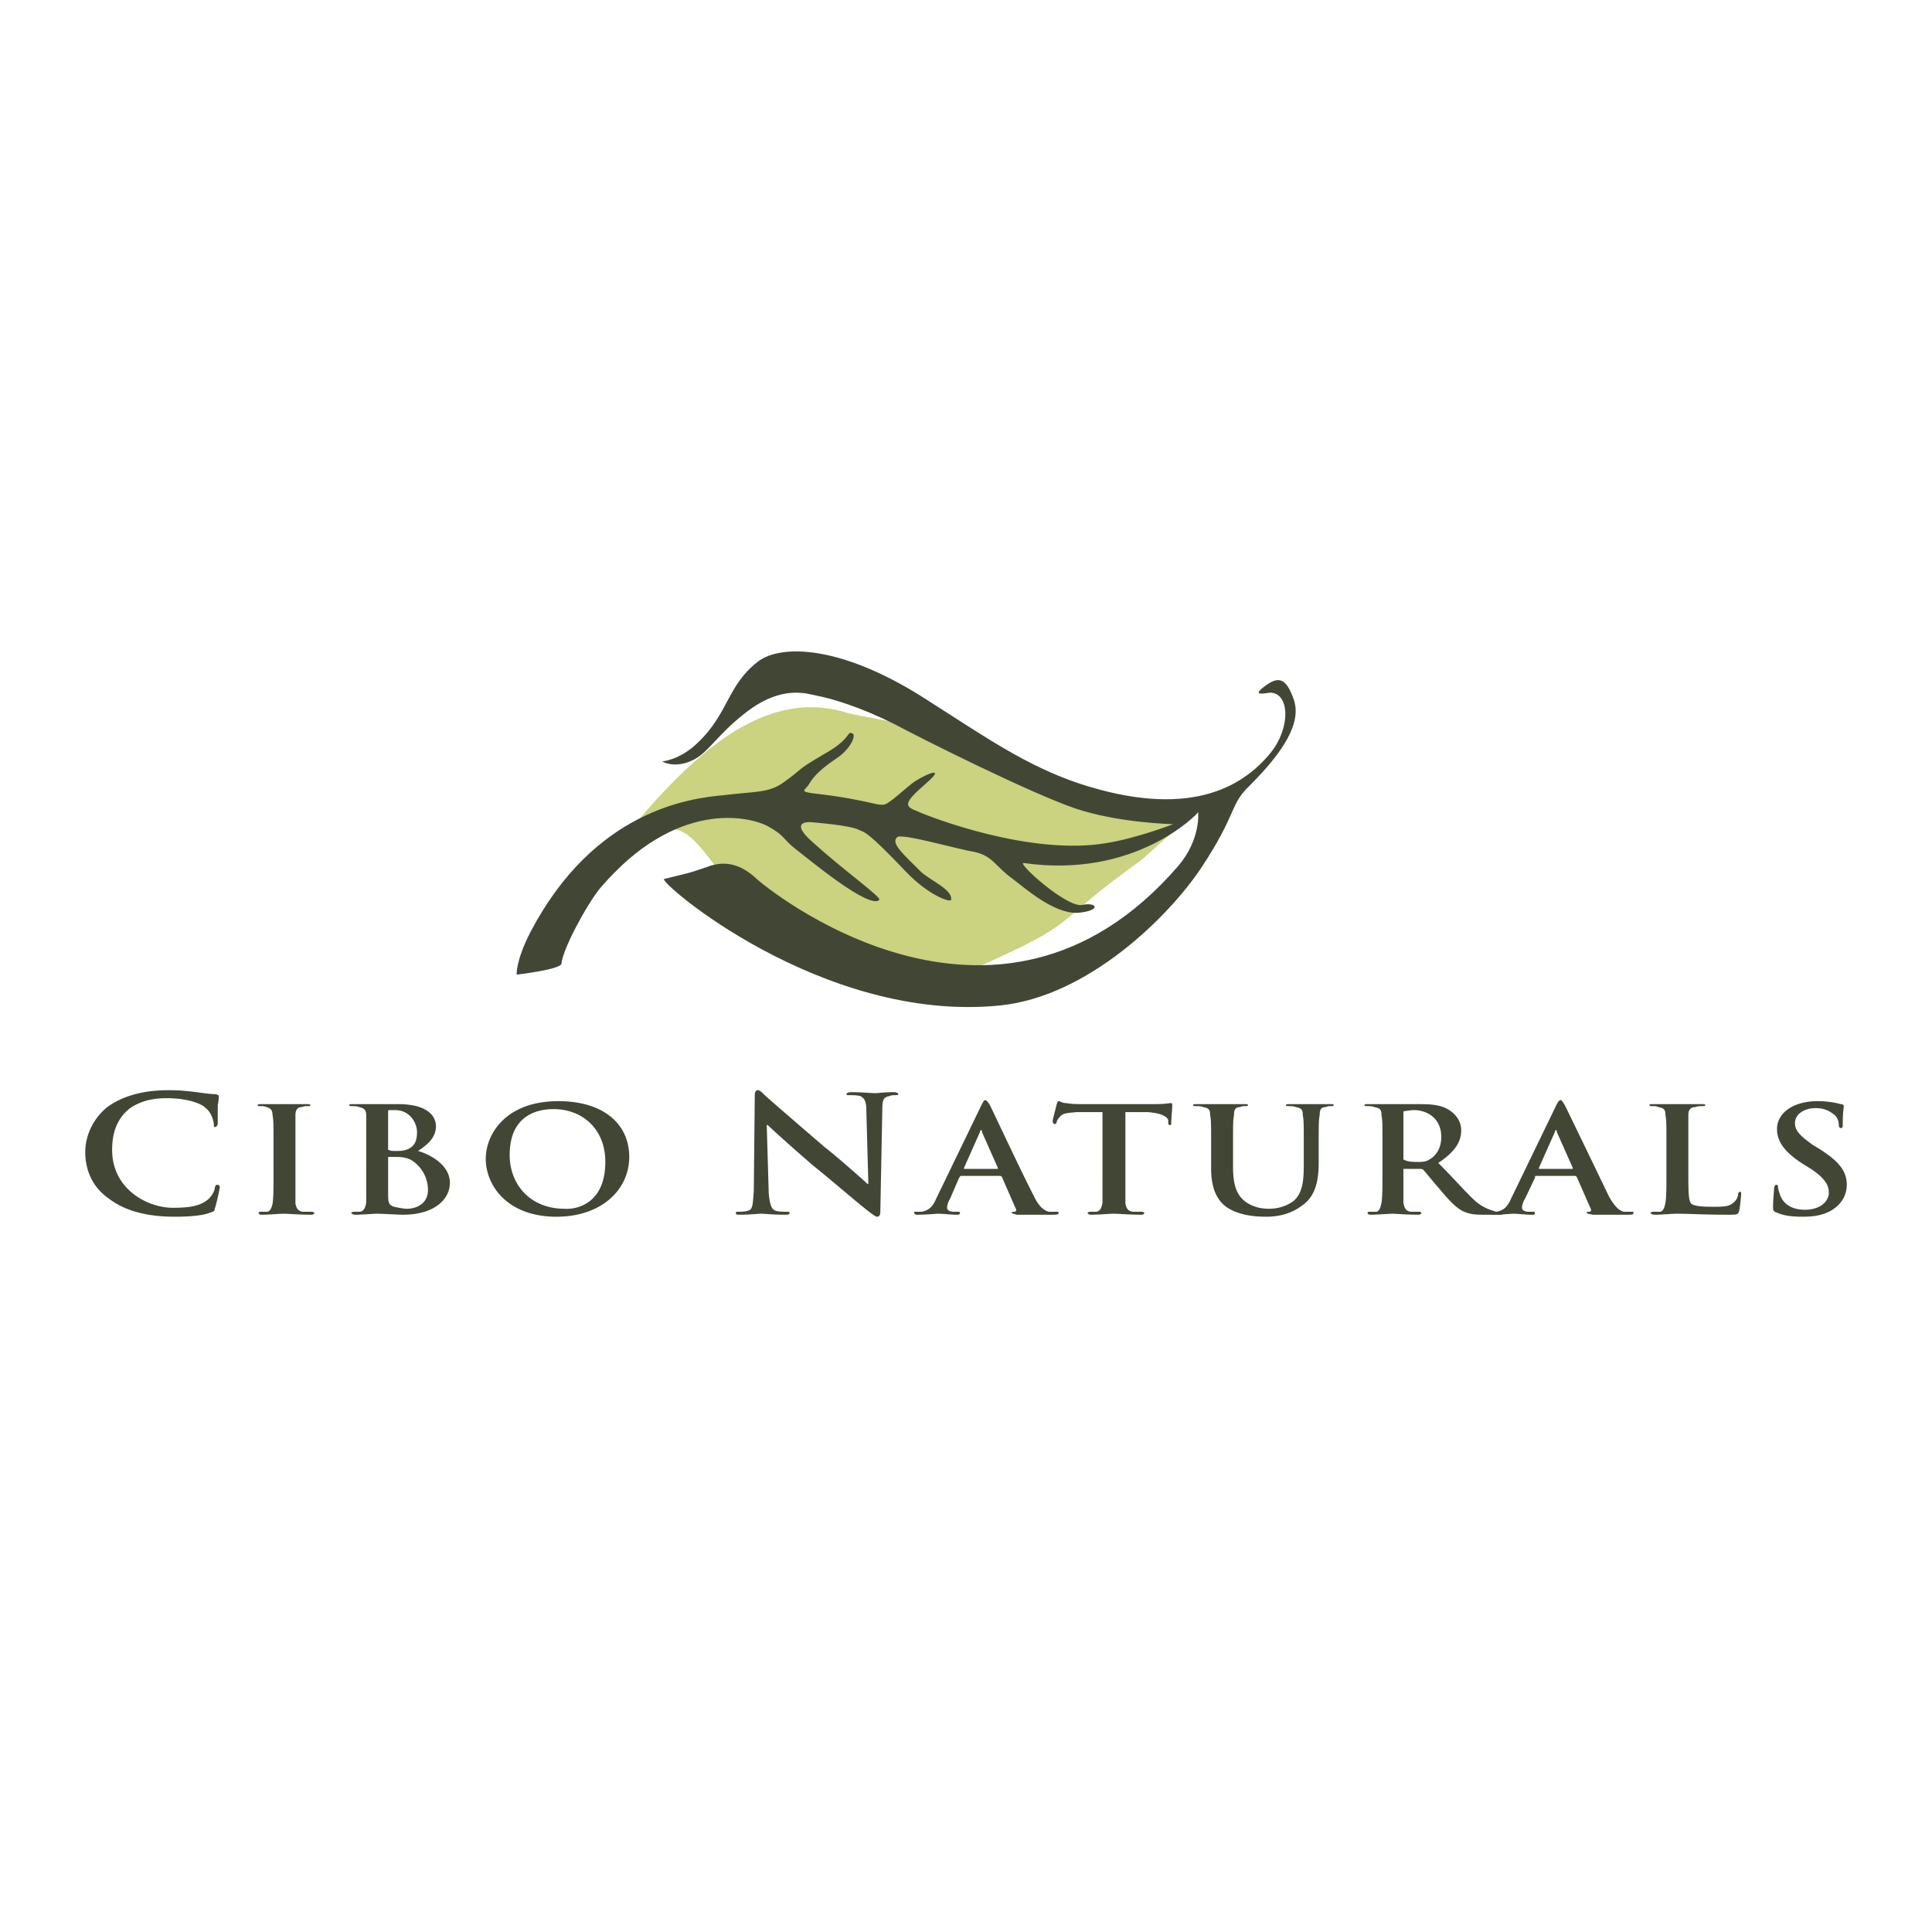 <svg xmlns="http://www.w3.org/2000/svg" width="2500" height="2500" viewBox="0 0 192.756 192.756"><g fill-rule="evenodd" clip-rule="evenodd"><path fill="#fff" d="M0 0h192.756v192.756H0V0z"/><path d="M17.451 121.393c1.292 0 2.783-.1 3.479-.398.398-.098.497-.197.497-.396.199-.598.498-1.988.498-2.188 0-.1-.1-.199-.199-.199-.199 0-.199 0-.299.299 0 .299-.298.795-.596 1.094-.795.695-1.789.895-3.579.895-2.584 0-6.063-1.889-6.063-5.766 0-1.59.397-3.082 1.789-4.174.895-.598 1.988-.994 3.678-.994s3.28.396 3.876.994c.498.396.696.992.796 1.49 0 .199 0 .398.099.398.199 0 .299-.199.299-.398v-1.789c.099-.498.099-.695.099-.895 0-.1 0-.1-.298-.199-.497 0-1.192-.1-1.889-.199-.895-.1-1.59-.199-2.783-.199-2.883 0-4.771.697-6.163 1.691-1.789 1.49-2.187 3.379-2.187 4.473 0 1.49.497 3.379 2.386 4.672 1.689 1.291 3.975 1.788 6.56 1.788zM27.292 116.92c0 1.391 0 2.584-.099 3.18-.1.398-.199.697-.498.797h-.696c-.199 0-.199.098-.199.098 0 .1.1.199.298.199.696 0 1.789-.1 2.187-.1.497 0 1.59.1 2.783.1.199 0 .298-.1.298-.199 0 0-.1-.098-.298-.098h-.895c-.497-.1-.597-.398-.696-.797v-5.764-3.082c0-.498.199-.795.596-.795.298-.1.398-.1.597-.1s.298 0 .298-.1-.198-.1-.397-.1h-4.474c-.199 0-.398 0-.398.1s.1.1.298.1c.199 0 .398 0 .597.1.397.1.597.297.597.795.099.496.099.895.099 3.082v2.584h.002zM36.536 116.92V120c-.099.498-.199.797-.596.896h-.597c-.199 0-.298.098-.298.098 0 .1.199.199.398.199.696 0 1.789-.1 2.187-.1.497 0 2.088.1 2.585.1 3.181 0 4.672-1.59 4.672-3.18 0-1.691-1.789-2.783-3.181-3.182.895-.596 1.789-1.293 1.789-2.484 0-.797-.597-2.188-3.777-2.188h-4.473c-.298 0-.398 0-.398.1s.1.1.298.1.497 0 .696.1c.497.1.696.297.696.795v5.666h-.001zm2.187-5.965c0-.1 0-.199.1-.199h.596c1.491 0 2.187 1.293 2.187 2.188 0 .795-.199 1.293-.696 1.59-.298.199-.695.299-1.292.299-.397 0-.696 0-.795-.1-.1 0-.1 0-.1-.1v-3.678zm3.976 7.754c0 1.49-1.292 1.889-2.087 1.889-.397 0-.795-.1-1.292-.199-.596-.199-.596-.496-.596-1.391v-3.48c0-.1 0-.1.1-.1h.696c.696 0 1.093.1 1.491.299a3.514 3.514 0 0 1 1.688 2.982zM55.522 121.393c4.473 0 7.257-2.684 7.257-5.965 0-3.379-2.684-5.566-7.058-5.566-5.269 0-7.256 3.281-7.256 5.766 0 2.583 2.087 5.765 7.057 5.765zm.796-.795c-3.38 0-5.467-2.387-5.467-5.367 0-3.68 2.385-4.574 4.374-4.574 2.883 0 5.169 1.988 5.169 5.27-.001 4.173-2.883 4.77-4.076 4.671zM76.497 112.248h.099c.298.297 2.485 2.285 4.573 4.074 1.988 1.592 4.473 3.777 5.667 4.672.298.199.497.398.695.398.199 0 .299-.199.299-.496l.198-10.141c0-.994.1-1.291.696-1.391.198-.1.397-.1.596-.1s.298 0 .298-.1-.199-.199-.398-.199c-.994 0-1.69.1-1.889.1-.397 0-1.392-.1-2.385-.1-.299 0-.497.1-.497.199s.099.1.298.1c.298 0 .795 0 1.094.1.397.199.596.496.596 1.49l.199 7.258h-.099c-.298-.299-2.883-2.586-4.274-3.678-2.784-2.387-5.766-4.971-5.964-5.17-.298-.299-.497-.498-.696-.498-.198 0-.298.199-.298.498l-.1 9.543c-.099 1.391-.099 1.889-.597 1.988-.298.1-.695.1-.895.1-.198 0-.298 0-.298.098 0 .199.1.199.397.199.994 0 1.889-.1 2.087-.1.398 0 1.094.1 2.386.1.298 0 .498 0 .498-.199 0-.098-.199-.098-.398-.098-.298 0-.696 0-.994-.1-.397-.1-.596-.598-.696-1.789l-.198-6.758zM99.758 117.316c.1 0 .199.1.199.1l1.391 3.182c.1.1 0 .299-.1.299-.197 0-.297 0-.297.098 0 .1.199.1.496.199h3.381c.596 0 .795 0 .795-.199 0-.098-.1-.098-.199-.098h-.795c-.299-.1-.895-.299-1.492-1.592-1.191-2.285-3.975-8.25-4.373-9.045-.199-.299-.299-.498-.496-.498-.1 0-.199.199-.398.598l-4.473 9.244c-.298.695-.696 1.193-1.491 1.293h-.497c-.199 0-.199 0-.199.098 0 .1.099.199.298.199.895 0 1.889-.1 2.087-.1.497 0 1.292.1 1.889.1.1 0 .298 0 .298-.199 0-.098-.1-.098-.298-.098h-.298c-.497 0-.696-.199-.696-.398s.1-.596.298-.895l.895-2.088c.1-.1.1-.199.199-.199h3.876v-.001zm-3.579-.695v-.1l1.59-3.578c0-.1.1-.199.1-.199.1 0 .1.1.1.199l1.59 3.578c0 .1 0 .1-.1.1h-3.28zM109.996 116.92V120c-.1.498-.197.797-.596.896h-.596a.442.442 0 0 0-.299.098c0 .1.1.199.396.199.697 0 1.791-.1 2.188-.1.498 0 1.59.1 2.783.1.199 0 .299-.1.299-.199 0 0-.1-.098-.299-.098h-.895c-.496-.1-.596-.398-.695-.797v-9.145h2.188c1.49.1 1.986.498 2.086.795v.199c0 .199 0 .299.199.299.1 0 .1-.1.1-.199 0-.398.1-1.393.1-1.689 0-.299 0-.299-.199-.299-.1 0-.496.1-1.689.1h-6.859c-.596 0-1.291 0-1.789-.1-.496 0-.596-.199-.795-.199-.1 0-.1.1-.199.299 0 .1-.398 1.49-.398 1.689s.1.299.199.299.199-.1.199-.199.1-.299.299-.496c.297-.398.695-.398 1.689-.498h2.584v5.965h-.001zM120.832 116.521c0 2.088.596 3.182 1.49 3.877 1.293.895 2.982.994 3.977.994 1.094 0 2.387-.199 3.578-1.094 1.492-.994 1.689-2.783 1.689-4.373v-1.59c0-2.188 0-2.586.1-3.082 0-.498.1-.795.598-.795.199-.1.297-.1.496-.1s.299 0 .299-.1-.1-.1-.299-.1h-4.074c-.199 0-.398 0-.398.1s.199.1.299.1c.197 0 .496 0 .695.1.596.1.695.297.695.795.1.496.1.895.1 3.082v1.889c0 1.49-.1 2.783-.994 3.578-.795.596-1.689.795-2.484.795-.598 0-1.393-.1-2.188-.598-.895-.596-1.391-1.49-1.391-3.578v-2.086c0-2.188 0-2.586.098-3.082 0-.498.1-.795.598-.795.199-.1.299-.1.496-.1.199 0 .299 0 .299-.1s-.1-.1-.398-.1h-4.672c-.297 0-.396 0-.396.1s.1.1.297.1c.199 0 .498 0 .697.1.596.1.695.297.695.795.1.496.1.895.1 3.082v2.186h-.002zM137.93 116.92c0 1.391 0 2.484-.1 3.08-.1.498-.199.797-.496.896h-.697c-.199 0-.199.098-.199.098 0 .1.1.199.299.199.695 0 1.789-.1 2.188-.1.199 0 1.49.1 2.584.1.199 0 .299-.1.299-.199 0 0-.1-.098-.199-.098h-.895c-.498-.1-.596-.398-.695-.896v-3.279c0-.1 0-.1.1-.1h1.49c.199 0 .299 0 .398.1.197.199.992 1.193 1.689 1.988.994 1.193 1.689 1.889 2.385 2.188.498.197.895.297 1.889.297h1.691c.197 0 .297 0 .297-.199 0 0 0-.098-.199-.098h-.496c-.199-.1-.994-.199-1.988-.994-.994-.895-2.188-2.287-3.777-3.877 1.789-1.193 2.287-2.188 2.287-3.281 0-.994-.697-1.689-1.193-1.988-.895-.596-2.088-.596-3.182-.596h-4.871c-.297 0-.396 0-.396.1s.1.1.297.1c.199 0 .498 0 .697.1.596.1.695.297.695.795.1.496.1.895.1 3.082v2.582h-.002zm2.088-5.865c0-.1 0-.199.1-.199.197 0 .496-.1.992-.1.994 0 2.686.598 2.686 2.686 0 1.191-.598 1.889-1.094 2.186-.299.199-.498.299-1.193.299-.496 0-.994 0-1.391-.199-.1 0-.1-.1-.1-.199v-4.474z" fill="#424735"/><path d="M157.115 117.316c.098 0 .197.1.197.1l1.393 3.182c.1.1 0 .299-.1.299-.199 0-.299 0-.299.098 0 .1.199.1.598.199h3.279c.697 0 .795 0 .795-.199 0-.098-.098-.098-.197-.098h-.795c-.299-.1-.797-.299-1.492-1.592-1.094-2.285-3.977-8.25-4.373-9.045-.199-.299-.299-.498-.398-.498-.199 0-.299.199-.496.598l-4.475 9.244c-.297.695-.695 1.193-1.49 1.293h-.498c-.197 0-.197 0-.197.098 0 .1.1.199.297.199.895 0 1.889-.1 2.088-.1.498 0 1.293.1 1.889.1.199 0 .299 0 .299-.199 0-.098-.1-.098-.299-.098h-.299c-.496 0-.695-.199-.695-.398s.1-.596.299-.895l.994-2.088c0-.1 0-.199.1-.199h3.875v-.001zm-3.48-.695c-.1 0-.1 0-.1-.1l1.592-3.578c0-.1.1-.199.1-.199.098 0 .098.1.098.199l1.592 3.578c0 .1 0 .1-.1.1h-3.182zM168.447 114.336v-3.082c0-.498.197-.795.695-.795.199-.1.496-.1.596-.1.299 0 .398 0 .398-.1s-.199-.1-.398-.1h-4.772c-.297 0-.396 0-.396.1s.1.1.299.1c.197 0 .396 0 .596.1.596.1.695.297.695.795.1.496.1.895.1 3.082v2.584c0 1.391 0 2.484-.1 3.08-.1.498-.199.797-.496.896h-.697a.44.44 0 0 0-.297.098c0 .1.199.199.396.199.697 0 1.789-.1 2.188-.1 1.49 0 2.584.1 5.17.1.895 0 .992 0 1.092-.396.1-.398.199-1.492.199-1.691 0-.098 0-.197-.1-.197s-.199.1-.199.197c0 .299-.197.697-.496.895-.398.398-1.094.398-1.988.398-1.391 0-1.889-.1-2.188-.299-.297-.297-.297-1.291-.297-3.18v-2.584zM179.879 121.393c.895 0 1.889-.1 2.783-.596 1.191-.697 1.59-1.691 1.59-2.586 0-1.391-.795-2.385-2.883-3.678l-.496-.297c-1.393-.994-1.789-1.492-1.789-2.188 0-.795.795-1.49 2.086-1.49 1.094 0 1.592.496 1.889.695.398.396.398.895.398.994 0 .199.1.297.199.297.197 0 .197-.098.197-.496 0-1.094.1-1.49.1-1.689 0-.1-.1-.199-.297-.199a8.948 8.948 0 0 0-2.287-.299c-2.484 0-4.076 1.193-4.076 2.783 0 1.193.697 2.287 2.586 3.48l.795.496c1.49.994 1.789 1.689 1.789 2.387 0 .795-.795 1.689-2.387 1.689-1.092 0-2.086-.398-2.484-1.492-.1-.297-.199-.596-.199-.795 0-.1 0-.199-.197-.199-.1 0-.199.199-.199.398s-.1 1.094-.1 1.889c0 .299.1.398.396.496.697.3 1.492.4 2.586.4z" fill="#424735"/><path d="M61.884 86.501l-7.753 7.456c8.847-11.133 18.688-26.74 30.617-22.764l9.742 1.889c3.081.994 6.858 3.778 9.841 5.169 8.947 2.286 7.754 3.479 16.104 1.69l-6.561 5.865c-9.742 6.958-5.467 5.865-16.899 10.935-4.572.398-13.519-1.889-16.104-2.684-11.432-3.48-10.537-18.192-18.987-7.556z" fill="#cbd280"/><path d="M66.258 87.694c1.988-.497 2.286-.497 4.274-1.193 1.789-.696 3.38-.298 4.97 1.193.597.597 23.759 19.882 42.048-1.292 2.287-2.684 1.988-5.367 1.988-5.367-.1.198-6.262 6.66-17.396 5.069-.795-.1 4.375 4.572 5.865 4.175 1.492-.298 1.889.597-.496.795-2.387.1-5.27-2.485-6.461-3.38-1.691-1.193-1.988-2.286-3.777-2.684-1.79-.298-7.257-1.889-7.754-1.491-.696.596.597 1.69 2.386 3.479.994.895 3.181 1.79 2.982 2.783-.1.298-2.287-.497-4.474-2.783-3.876-4.076-4.175-3.976-4.672-4.175-.795-.497-4.871-.795-4.871-.795s-2.286-.199.199 1.988c3.181 2.883 6.859 5.467 6.661 5.765-.994.994-7.058-4.075-8.35-5.069-1.392-1.094-.994-1.292-2.784-2.286-1.889-.994-9.146-2.684-16.7 6.163-1.392 1.689-3.778 6.163-3.877 7.555-.099.596-4.473 1.094-4.473 1.094s-.1-1.393 1.392-4.275c6.362-12.127 15.905-13.32 19.185-13.619 3.181-.397 4.573-.198 6.064-1.292 2.087-1.491 1.093-1.094 3.976-2.783 2.883-1.591 2.287-2.386 2.883-2.088.397.1-.099 1.491-1.59 2.485s-2.287 1.789-2.685 2.485c-.397.696-1.093.795.298.994 6.164.695 6.661 1.491 7.456.994.795-.497 1.591-1.292 2.485-1.988.895-.696 3.678-1.988 1.392 0s-2.187 2.286-.895 2.783c1.292.596 11.333 4.473 18.887 3.181 3.082-.497 6.66-1.889 6.66-1.889s-5.467-.1-9.842-1.59c-4.572-1.59-14.911-6.759-18.091-8.45-3.181-1.59-6.064-2.485-7.654-2.783-.994-.199-3.479-1.093-7.058 1.69-3.082 2.386-3.777 4.175-5.567 4.871-1.69.696-2.783 0-2.783 0s1.69-.099 3.479-1.789c3.181-2.982 2.982-5.766 6.063-8.151 2.287-1.789 8.45-1.689 16.999 3.877 5.767 3.678 9.741 6.461 15.011 8.251 10.834 3.578 16.303.497 19.186-3.082 1.986-2.485 1.889-5.964-.1-5.964-.697.099-1.691.298-.697-.497 1.492-1.193 2.287-1.094 3.082 1.193.795 2.286-.994 5.169-4.373 8.548-2.088 1.988-1.193 2.685-4.871 8.251-3.182 4.771-11.232 12.823-20.08 13.717-17.794 1.789-34.196-12.425-33.5-12.624z" fill="#424735"/></g></svg>